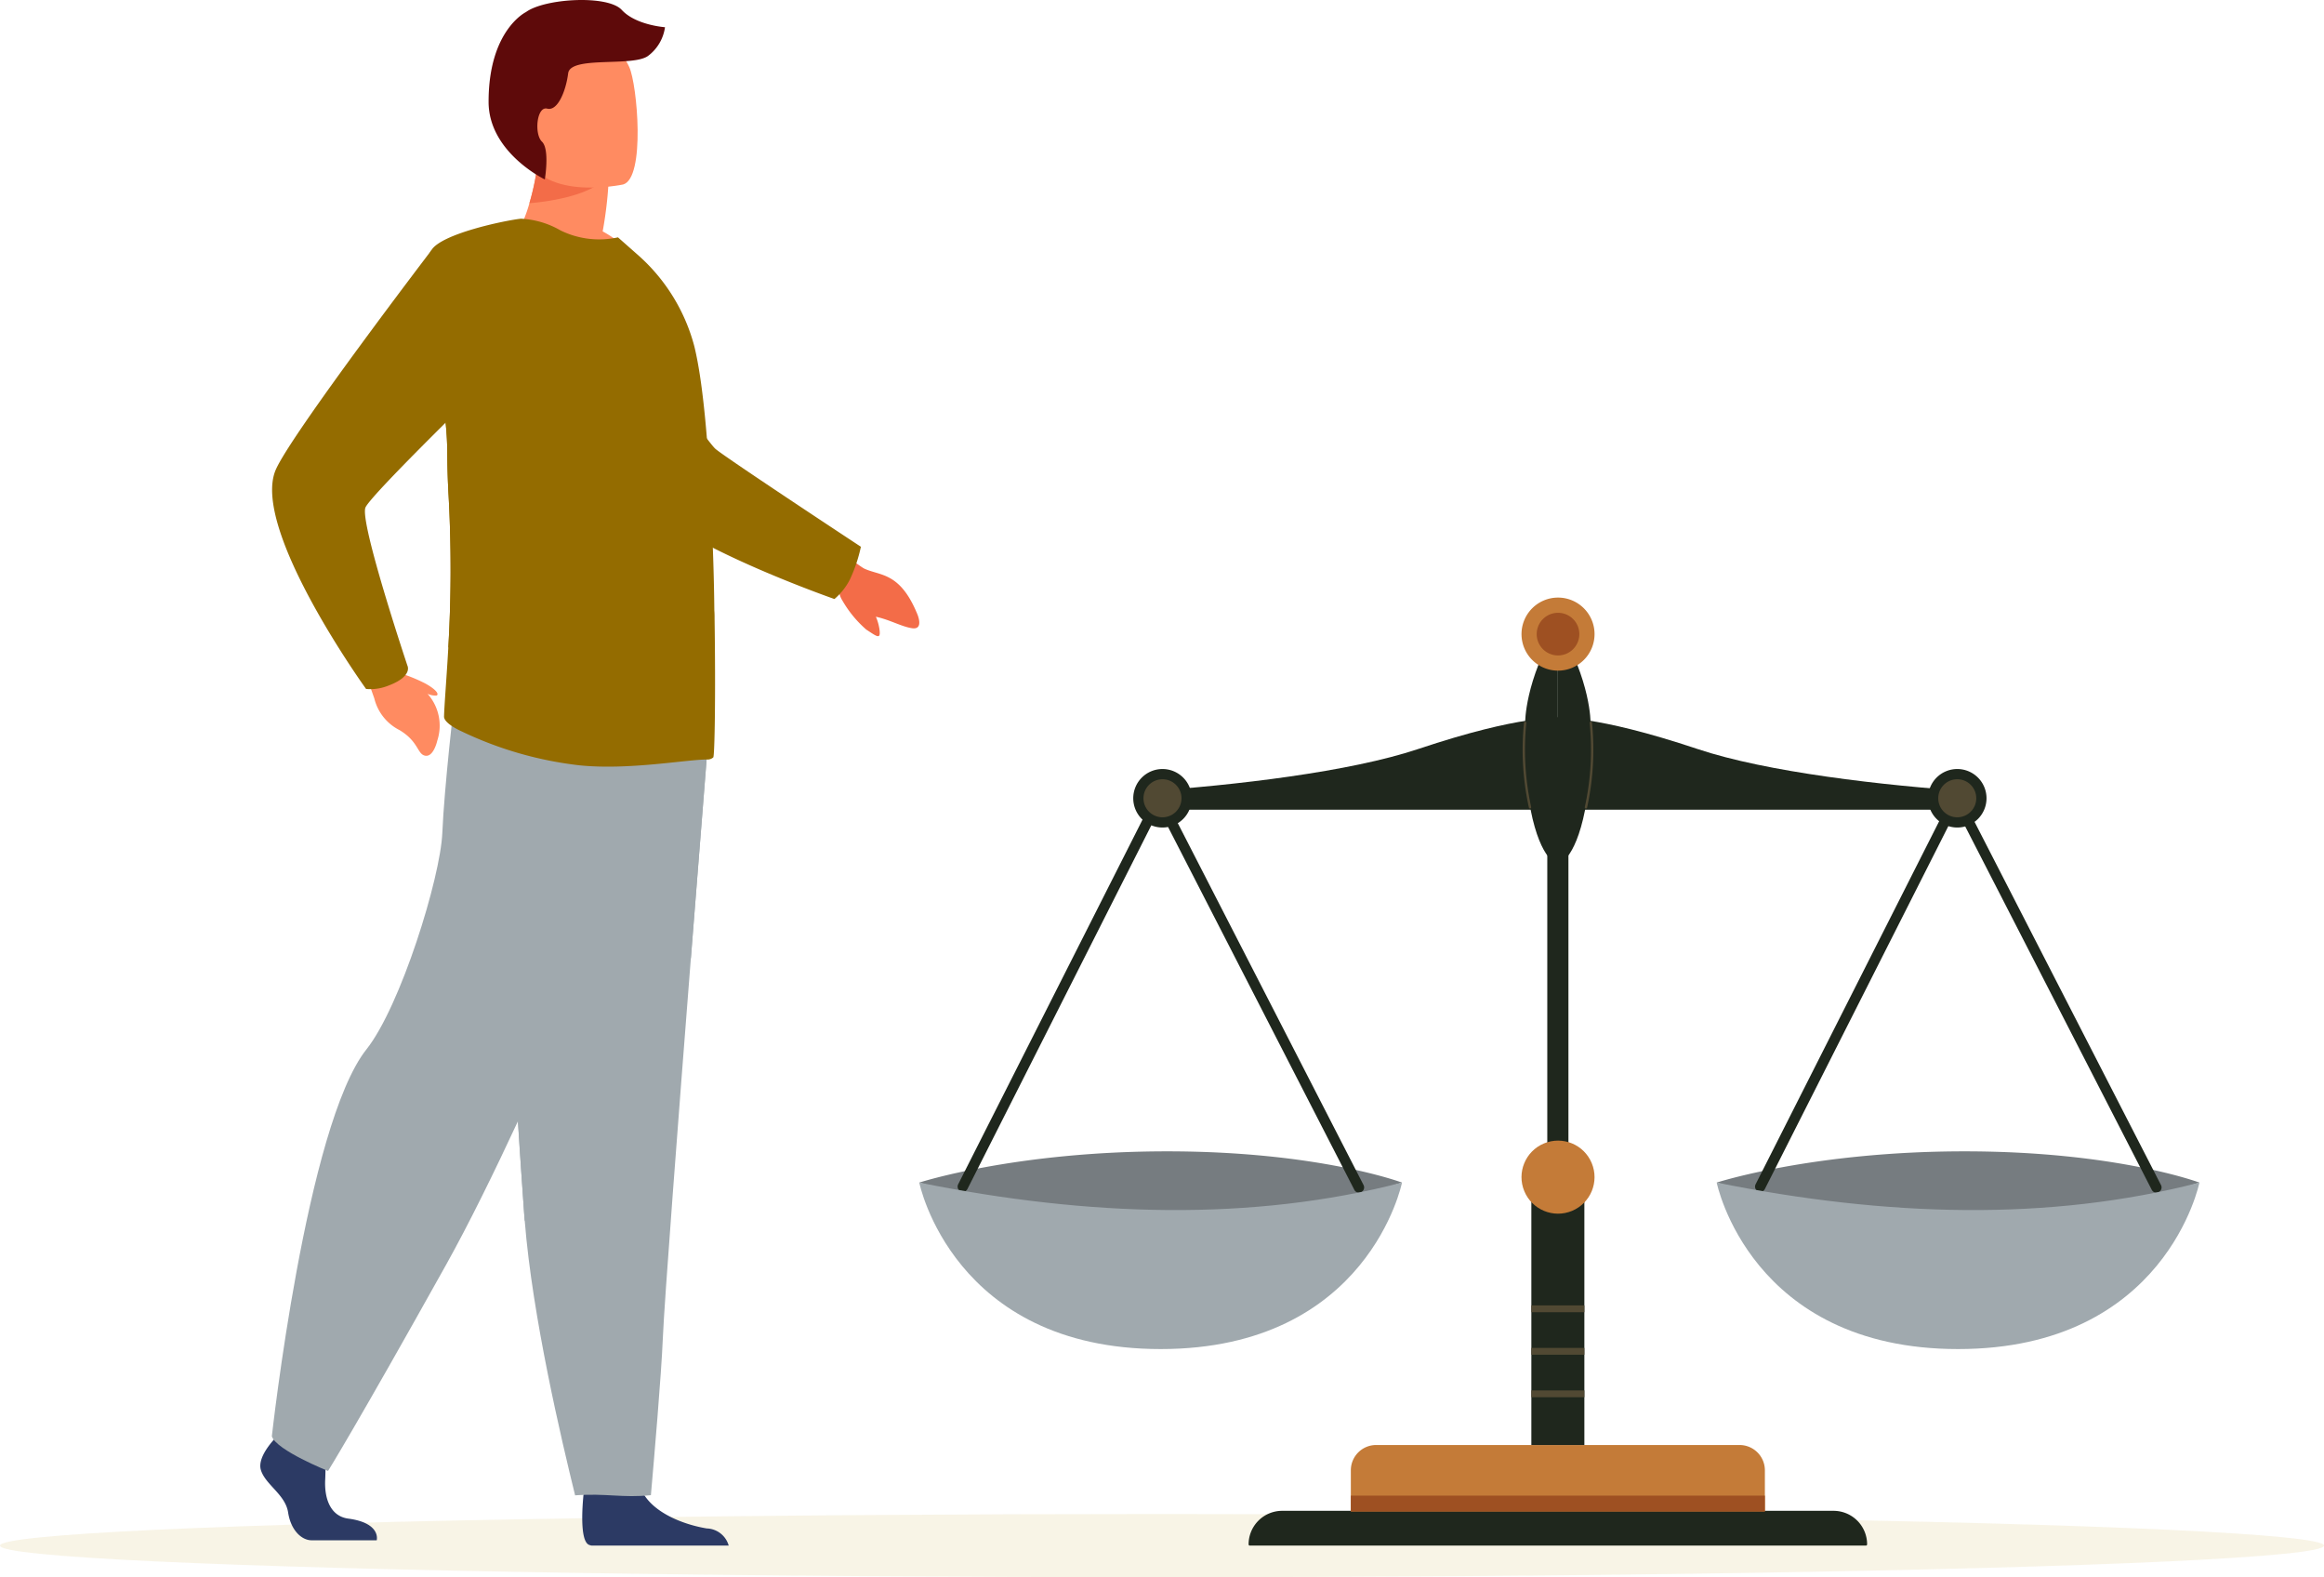 <svg xmlns="http://www.w3.org/2000/svg" width="266.09" height="180.538" viewBox="0 0 266.09 180.538"><g transform="translate(-197 -2580.421)"><ellipse cx="133.045" cy="3.618" rx="133.045" ry="3.618" transform="translate(197 2753.724)" fill="#ecdeb8" opacity="0.35"/><g transform="translate(226.802 2580.421)"><path d="M1531.12,1759.435h-15.693a1.408,1.408,0,0,1-.333-.1c-1.048-.525-.72-4.536-.594-5.775.024-.229.041-.364.041-.364s5.518-4.413,6.278-1.034c.024.1.052.209.081.31h0c.958,3.162,5.24,4.6,7.714,5A2.694,2.694,0,0,1,1531.12,1759.435Z" transform="translate(-1477.488 -1582.515)" fill="#2c3a64"/><path d="M1339.519,1737.057h-7.458c-1.123,0-2.372-1.125-2.685-3.185s-2.623-3.185-3.122-4.871,2.062-4.06,2.062-4.06l.428-.55.446-.573,4.247,1s.1,1.011.17,2.3a29.433,29.433,0,0,1,.017,2.948c-.125,2.25.614,4.239,2.64,4.51C1340.061,1735.08,1339.519,1737.057,1339.519,1737.057Z" transform="translate(-1326.189 -1560.744)" fill="#2c3a64"/><g transform="translate(1.324)"><path d="M1661.517,1219.888c-1.993-4.869-4.268-4.371-6.081-5.226-.451-.213-3.012-2.193-3.012-2.193l-2.768,2.256,2.88,2.365a2.477,2.477,0,0,0,.38,1.2h0a12.985,12.985,0,0,0,2.746,3.35c1.264.824,1.7,1.221,1.505-.1a5.7,5.7,0,0,0-.4-1.367c1.625.354,2.935,1.136,4.146,1.315C1662.3,1221.694,1661.517,1219.888,1661.517,1219.888Z" transform="translate(-1587.608 -1149.577)" fill="#f36c48"/><path d="M1489.417,976.876c-6.12,1.93-14.116-2.773-14.116-2.773a16.433,16.433,0,0,0,1.6-3.823,27.021,27.021,0,0,0,.861-3.941,32.872,32.872,0,0,0,.3-5.782l7.946,6.4a46.037,46.037,0,0,1-.718,6.548A14.656,14.656,0,0,1,1489.417,976.876Z" transform="translate(-1447.411 -947.019)" fill="#ff8b61"/><path d="M1492.556,990.691c-1.706,2.6-7.744,3.214-9.106,3.321a26.992,26.992,0,0,0,.861-3.941Z" transform="translate(-1453.965 -970.751)" fill="#f36c48"/><g transform="translate(0 80.002)"><path d="M1487.885,1323.189c-.165,2.032-1.7,21.45-1.891,23.865-1.388,17.7-3.05,39.433-3.214,43.554-.164,4.078-1.016,13.987-1.365,17.933-3.236.339-5.146-.243-8.677.02-1.541-6.265-4.891-20.424-5.766-31.4q-.033-.426-.066-.853c-.219-3.039-.47-6.658-.711-10.561-.285-4.551-1.786-28.832-1.935-32.447-.48-8.5-.645-11.621-.645-11.621l13.381.831h.011Z" transform="translate(-1438.016 -1317.394)" fill="#a0a9ae"/><path d="M1487.879,1323.2s-.869,10.839-1.89,23.868l-19.031,30.112-.064-.854c-1.287-17.589-3.288-54.627-3.288-54.627Z" transform="translate(-1438.008 -1317.411)" fill="#a0a9ae"/><path d="M1378.852,1306.882s-15.659,39.254-25.955,57.7-13.514,23.6-13.514,23.6-5.9-2.36-6.435-3.968c0,0,3.938-35.614,10.832-44.295,3.9-4.906,8.473-19.627,8.687-24.775s1.394-15.337,1.394-15.337Z" transform="translate(-1332.949 -1299.804)" fill="#a0a9ae"/></g><path d="M1486.416,931.422s-10.019,2.145-11.259-4.115-3.368-10.2,2.976-11.832,8.064.507,8.986,2.5S1488.99,930.7,1486.416,931.422Z" transform="translate(-1446.199 -910.303)" fill="#ff8b61"/><path d="M1471.69,1080.147a17.288,17.288,0,0,0,1.265-3.759s-15.3-10.07-16.639-11.193-15.241-21.584-15.241-21.584l-17.884,1.994s23.307,24.412,26.761,27.191c5.709,4.592,19.973,9.574,19.973,9.574A7.26,7.26,0,0,0,1471.69,1080.147Z" transform="translate(-1405.511 -1013.801)" fill="#946c00"/><path d="M1454.5,1080.828a.986.986,0,0,1-.642.244c-2.3-.031-9,1.245-14.669.664a42.259,42.259,0,0,1-13.553-3.911c-.6-.27-1.992-1.012-1.962-1.687.02-.738.095-1.808.186-3.157.089-1.309.2-2.88.3-4.668a0,0,0,0,1,0,0,153.962,153.962,0,0,0,.038-17.391c-.1-1.731-.15-3.451-.155-5.142a35.6,35.6,0,0,0-.529-5.691c-1.152-7-3.615-13.287-1.3-17.3,1.1-1.894,8.414-3.423,10.259-3.624a10.008,10.008,0,0,1,4.528,1.336,10.023,10.023,0,0,0,6.588.8l2.115,1.868a21.135,21.135,0,0,1,6.619,10.571c1.042,4.2,1.653,11.767,1.99,19.611.153,3.554.277,7.14.308,10.542V1064c.029.337.029.705.029,1.042C1454.781,1073.779,1454.657,1080.7,1454.5,1080.828Z" transform="translate(-1403.959 -994.131)" fill="#946c00"/><path d="M1466.042,911.994s.586-3.451-.326-4.324-.6-4.091.6-3.781,2.143-2.022,2.4-4.047,7.361-.707,9.133-1.979a4.949,4.949,0,0,0,1.953-3.294s-3.336-.224-4.952-1.98-8.839-1.317-10.964.246c0,0-4.29,2.061-4.281,10.284C1459.607,908.9,1466.042,911.994,1466.042,911.994Z" transform="translate(-1434.788 -891.454)" fill="#5e0a0a"/><path d="M1433.423,1147.395a154.014,154.014,0,0,0,.038-17.39c-.1-1.732-.15-3.451-.155-5.142a35.649,35.649,0,0,0-.529-5.691l.05-.073a3.788,3.788,0,0,1,6.848,1.8A40.164,40.164,0,0,1,1433.423,1147.395Z" transform="translate(-1413.22 -1073.216)" fill="#946c00"/><g transform="translate(0.026 28.651)"><path d="M1391.736,1278.112h0l-.759-1.664-3.307,1.672,1.009,2.843a5.538,5.538,0,0,0,2.892,3.634c2.078,1.248,2.028,2.583,2.779,2.882,1.086.432,1.544-1.692,1.544-1.692a5.476,5.476,0,0,0-1.12-5.348,2.176,2.176,0,0,0,1.036.2c.352-.171-.173-.782-1.365-1.418A18.212,18.212,0,0,0,1391.736,1278.112Z" transform="translate(-1376.975 -1229.673)" fill="#ff8b61"/><path d="M1346.36,1087.543c2.878-1.07,2.22-2.3,2.22-2.3s-5.529-16.528-4.8-18.12,14.877-15.29,14.877-15.29l-7.335-14.133s-16.058,21.048-17.819,25.117c-2.909,6.724,10.343,25.093,10.343,25.093A5.511,5.511,0,0,0,1346.36,1087.543Z" transform="translate(-1333.083 -1037.696)" fill="#946c00"/></g></g></g><g transform="translate(302.253 2648.825)"><g transform="translate(37.707 104.536)"><path d="M3.843,0H66.975a3.843,3.843,0,0,1,3.843,3.843v0a.138.138,0,0,1-.138.138H.138A.138.138,0,0,1,0,3.843v0A3.843,3.843,0,0,1,3.843,0Z" fill="#1f271d"/></g><g transform="translate(49.414 97.003)"><path d="M441.887,291.144v4.711H394.481v-4.711a2.894,2.894,0,0,1,2.9-2.895h41.616A2.9,2.9,0,0,1,441.887,291.144Z" transform="translate(-394.481 -288.249)" fill="#c47b38"/></g><g transform="translate(49.414 102.796)"><rect width="47.406" height="1.813" fill="#9e5022"/></g><g transform="translate(71.906 13.688)"><rect width="2.422" height="80.418" fill="#1f271d"/></g><g transform="translate(70.082 68.373)"><rect width="6.07" height="28.631" fill="#1f271d"/></g><g transform="translate(70.082 90.754)"><rect width="6.07" height="0.78" fill="#514933"/></g><g transform="translate(70.082 85.888)"><rect width="6.07" height="0.78" fill="#514933"/></g><g transform="translate(70.082 81.022)"><rect width="6.07" height="0.78" fill="#514933"/></g><g transform="translate(67.667 60.873)"><circle cx="4.181" cy="4.181" r="4.181" transform="translate(0 3.218) rotate(-22.633)" fill="#c47b38"/></g><g transform="translate(25.755 13.801)"><path d="M374.122,109.958c-7.791,2.6-20.83,4.145-31.345,4.854v2.083h47.361V106.438S386.166,105.933,374.122,109.958Z" transform="translate(-342.777 -106.418)" fill="#1f271d"/></g><g transform="translate(73.116 13.801)"><path d="M493.991,114.834c-10.574-.7-23.815-2.244-31.693-4.876-12.044-4.024-16.017-3.52-16.017-3.52v10.457h47.71Z" transform="translate(-446.281 -106.418)" fill="#1f271d"/></g><g transform="translate(69.372 3.155)"><path d="M438.1,94.326s-.076-4.732,3.744-11.173v27.381s-1.949-.317-3.121-6.258Z" transform="translate(-438.099 -83.153)" fill="#1f271d"/></g><g transform="translate(73.116 3.155)"><path d="M450.025,94.326s.076-4.732-3.744-11.173v27.381s1.949-.317,3.122-6.258Z" transform="translate(-446.281 -83.153)" fill="#1f271d"/></g><g transform="translate(69.084 14.194)"><path d="M438.315,117.223a.134.134,0,0,1-.13-.1,30.959,30.959,0,0,1-.561-9.726.134.134,0,0,1,.265.033,30.679,30.679,0,0,0,.555,9.63.134.134,0,0,1-.1.162A.156.156,0,0,1,438.315,117.223Z" transform="translate(-437.468 -107.278)" fill="#514933"/></g><g transform="translate(76.2 14.195)"><path d="M453.154,117.223a.158.158,0,0,1-.032,0,.134.134,0,0,1-.1-.162,30.649,30.649,0,0,0,.556-9.63.134.134,0,0,1,.266-.033,30.959,30.959,0,0,1-.561,9.726A.135.135,0,0,1,453.154,117.223Z" transform="translate(-453.02 -107.278)" fill="#514933"/></g><g transform="translate(68.955 0)"><path d="M445.548,80.438a4.181,4.181,0,1,1-4.181-4.181A4.181,4.181,0,0,1,445.548,80.438Z" transform="translate(-437.186 -76.257)" fill="#c47b38"/></g><g transform="translate(70.695 1.741)"><path d="M443.43,84.942a2.44,2.44,0,1,1,2.44-2.44A2.443,2.443,0,0,1,443.43,84.942Z" transform="translate(-440.99 -80.061)" fill="#9e5022"/></g><g transform="translate(0 22.376)"><g transform="translate(0 41.011)"><path d="M286.492,218.361s11-3.576,28.378-3.576,26.892,3.576,26.892,3.576a88.6,88.6,0,0,1-26.906,4.413A105.1,105.1,0,0,1,286.492,218.361Z" transform="translate(-286.492 -214.785)" fill="#767c80"/></g><g transform="translate(4.389 0)"><path d="M296.678,170.808a.6.6,0,0,1-.531-.865l22.483-44.458a.6.6,0,1,1,1.063.538L297.21,170.481A.6.6,0,0,1,296.678,170.808Z" transform="translate(-296.083 -125.158)" fill="#1f271d"/></g><g transform="translate(26.871)"><path d="M368.689,170.9a.6.6,0,0,1-.53-.324l-22.876-44.551a.6.6,0,0,1,1.06-.544l22.875,44.551a.6.6,0,0,1-.529.868Z" transform="translate(-345.217 -125.158)" fill="#1f271d"/></g><g transform="translate(0 44.588)"><path d="M286.492,222.6c19.5,3.929,38.069,4.455,55.271,0,0,0-3.835,19.057-27.636,19.057S286.492,222.6,286.492,222.6Z" transform="translate(-286.492 -222.601)" fill="#a0a9ae"/></g></g><g transform="translate(24.5 19.624)"><path d="M346.73,122.491a3.348,3.348,0,1,1-3.348-3.348A3.348,3.348,0,0,1,346.73,122.491Z" transform="translate(-340.034 -119.143)" fill="#1f271d"/><g transform="translate(1.171 1.171)"><path d="M344.77,126.056a2.177,2.177,0,1,1,2.177-2.177A2.179,2.179,0,0,1,344.77,126.056Z" transform="translate(-342.593 -121.702)" fill="#514933"/></g></g><g transform="translate(91.303 22.376)"><g transform="translate(0 41.011)"><path d="M486.027,218.361s11-3.576,28.378-3.576,26.892,3.576,26.892,3.576a88.591,88.591,0,0,1-26.905,4.413A105.091,105.091,0,0,1,486.027,218.361Z" transform="translate(-486.027 -214.785)" fill="#767c80"/></g><g transform="translate(4.388 0)"><path d="M496.213,170.808a.589.589,0,0,1-.268-.065.6.6,0,0,1-.263-.8l22.483-44.458a.6.6,0,0,1,1.063.538l-22.483,44.458A.6.6,0,0,1,496.213,170.808Z" transform="translate(-495.617 -125.158)" fill="#1f271d"/></g><g transform="translate(26.871)"><path d="M568.224,170.9a.6.6,0,0,1-.53-.324l-22.876-44.551a.6.6,0,1,1,1.06-.544l22.876,44.551a.6.6,0,0,1-.529.868Z" transform="translate(-544.752 -125.158)" fill="#1f271d"/></g><g transform="translate(0 44.588)"><path d="M486.027,222.6c19.5,3.929,38.069,4.455,55.27,0,0,0-3.834,19.057-27.635,19.057S486.027,222.6,486.027,222.6Z" transform="translate(-486.027 -222.601)" fill="#a0a9ae"/></g></g><g transform="translate(115.498 19.624)"><path d="M545.6,122.491a3.348,3.348,0,1,1-3.348-3.348A3.348,3.348,0,0,1,545.6,122.491Z" transform="translate(-538.902 -119.143)" fill="#1f271d"/><g transform="translate(1.171 1.171)"><path d="M543.638,126.056a2.177,2.177,0,1,1,2.177-2.177A2.179,2.179,0,0,1,543.638,126.056Z" transform="translate(-541.461 -121.702)" fill="#514933"/></g></g></g></g></svg>